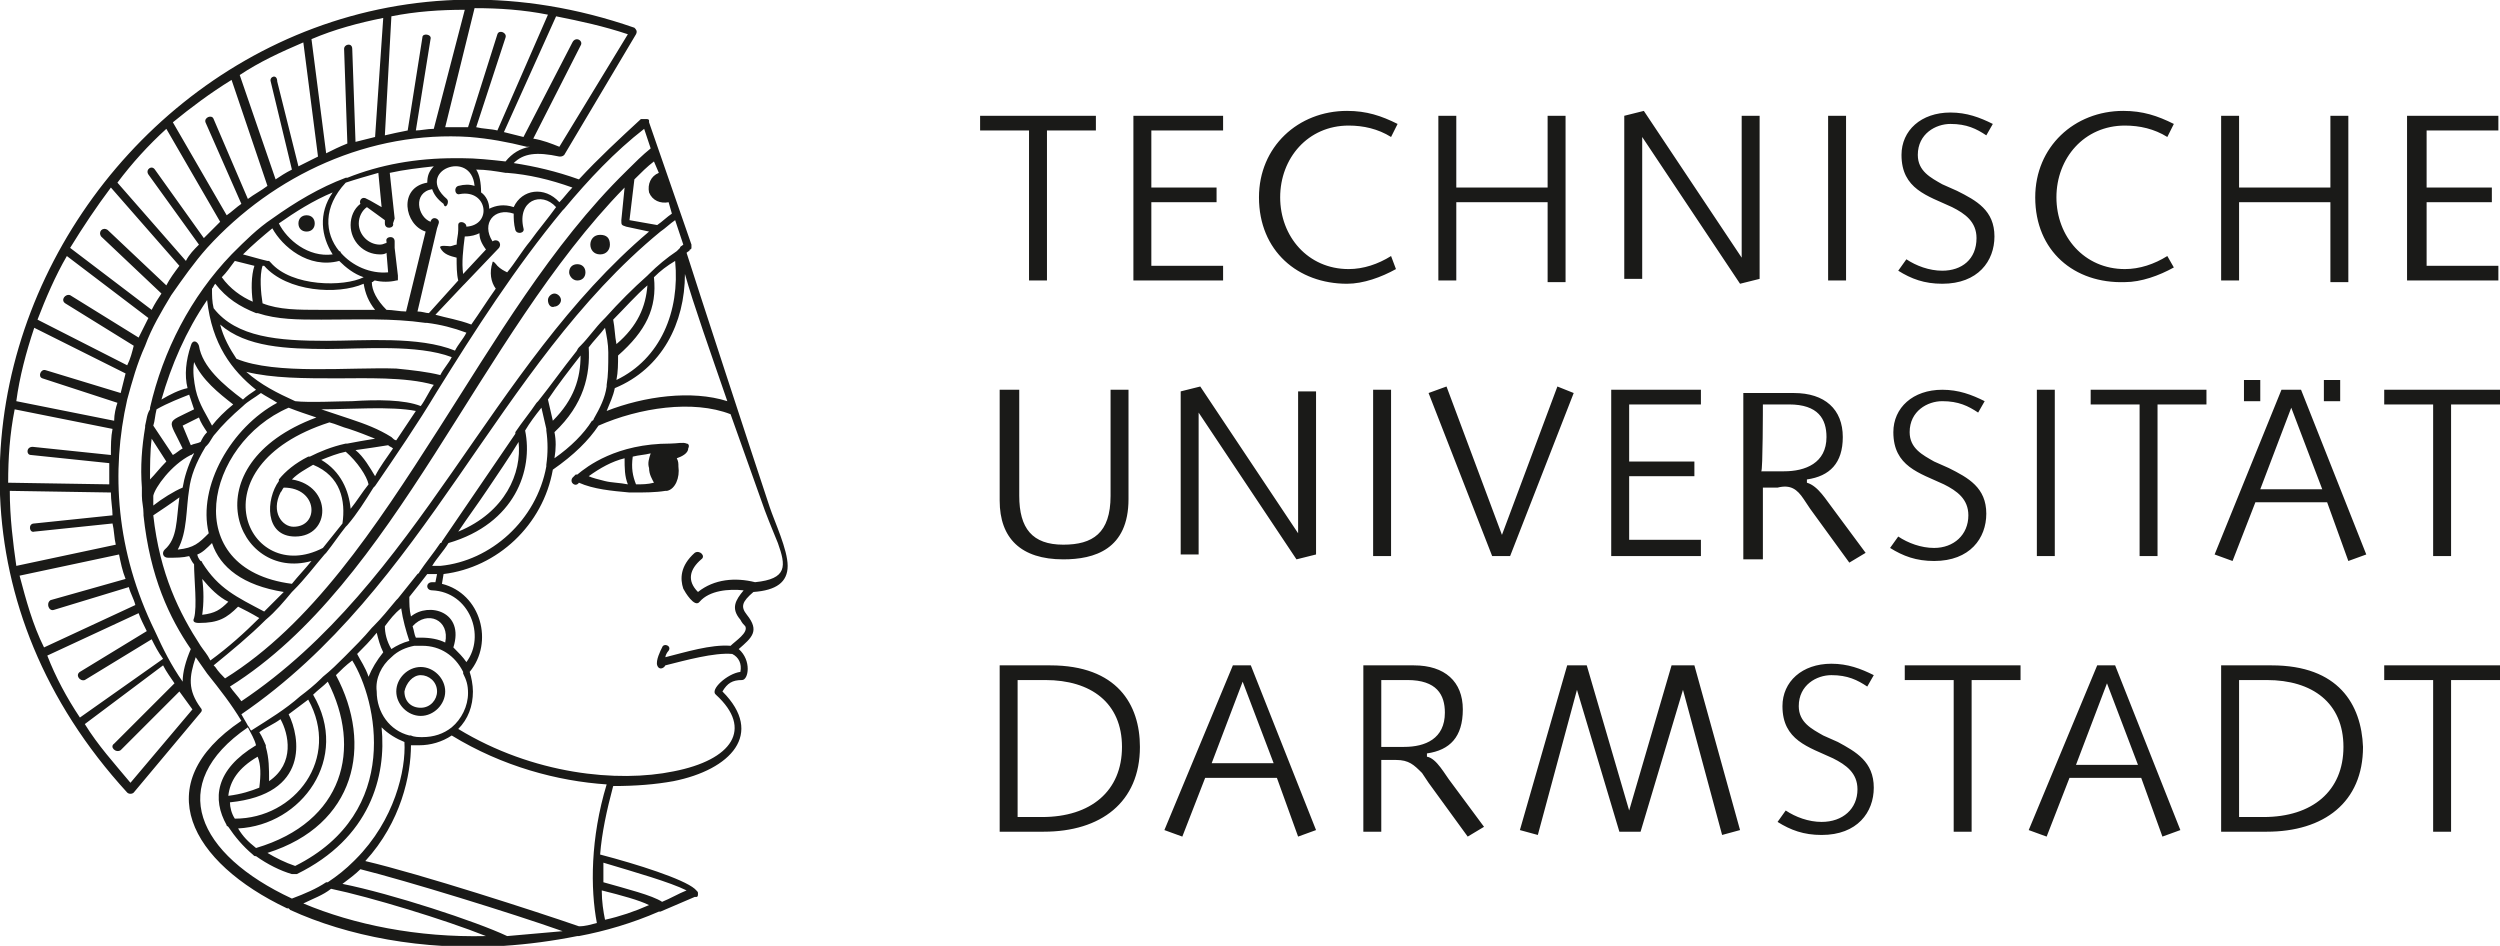 <?xml version="1.0" encoding="UTF-8"?>
<svg xmlns="http://www.w3.org/2000/svg" xmlns:xlink="http://www.w3.org/1999/xlink" version="1.1" id="Ebene_1" x="0px" y="0px" viewBox="0 0 153.3 58" style="enable-background:new 0 0 153.3 58;" xml:space="preserve">
<style type="text/css">
	.st0{fill:#1A1A18;}
</style>
<path class="st0" d="M84.2,23.9h1.1v10.2h-1.1V23.9z M86.1,45.8h-1.4v-4.1h1.6c1.8,0,2.3,0.9,2.3,2C88.6,45.3,87.4,45.8,86.1,45.8   M87.5,46.4l0-0.2c1.4-0.2,2.2-1,2.2-2.7c0-1.7-1.1-2.7-3-2.7l-3.1,0V51h1.1v-4.4h0.9c0.8,0,1.1,0.3,1.6,0.8l0.4,0.6l2.4,3.3l1-0.6  L89,48C88.6,47.5,88.1,46.5,87.5,46.4 M96.5,24.1l-3.9,10h-1.1l-3.9-10l1.1-0.4l3.4,9.1l3.4-9.1L96.5,24.1z M103.9,40.8l2.8,10.1  l-1.1,0.3l-2.4-8.9l-2.6,8.7h-1.3l-2.6-8.7l-2.4,8.9l-1.1-0.3l2.9-10.1h1.2l2.6,8.9l2.6-8.9L103.9,40.8L103.9,40.8z M61.3,30.7  l0-6.8h1.2v6.5c0,2,0.8,3,2.7,3c1.8,0,2.9-0.7,2.9-3v-6.5h1.1v6.7c0,3.1-2.1,3.7-4,3.7C62.6,34.3,61.3,33,61.3,30.7 M85.6,16.5  c-0.9,0.5-2,0.9-3,0.9c-3,0-5.4-2-5.4-5.3c0-3.1,2.4-5.3,5.4-5.3c1.2,0,2.1,0.3,3.1,0.8l-0.4,0.8c-0.8-0.5-1.7-0.7-2.6-0.7  c-2.5,0-4.2,2-4.2,4.4s1.7,4.4,4.2,4.4c0.9,0,1.8-0.3,2.6-0.8L85.6,16.5z M63.1,8h-3V7.1h7.1V8h-3v9.2h-1.1V8z M74.3,46.8l1.9-5  l1.9,5H74.3z M75.6,40.8l-4.2,10.1l1.1,0.4l1.4-3.6h4.4l1.3,3.6l1.1-0.4l-4-10.1H75.6z M63.9,50.1h-1.5v-8.4l1.7,0  c2.8,0,4.7,1.4,4.7,4.1C68.8,48.5,66.9,50.1,63.9,50.1 M64.4,40.8l-3.1,0V51H64c3.5,0,5.9-1.8,5.9-5.2  C69.9,43.2,68.5,40.8,64.4,40.8 M107.9,17.1l-1.2,0.3l-6-9l0,8.7h-1.1V7.1l1.2-0.3l6,9l0-8.7h1.1L107.9,17.1z M138.6,30l1.9-5l1.9,5  H138.6z M139.9,23.9L135.8,34l1.1,0.4l1.4-3.6h4.4l1.3,3.6l1.1-0.4l-4-10.1L139.9,23.9L139.9,23.9z M138.8,50.1h-1.5v-8.4l1.7,0  c2.8,0,4.7,1.4,4.7,4.1C143.7,48.5,141.8,50.1,138.8,50.1 M139.3,40.8l-3.1,0V51h2.8c3.5,0,5.9-1.8,5.9-5.2  C144.8,43.2,143.4,40.8,139.3,40.8 M153.3,23.9v0.9h-3v9.3h-1.1v-9.3h-3v-0.9L153.3,23.9z M146.2,40.8h7.1v0.9h-3V51h-1.1v-9.3h-3  V40.8z M116.8,40.8h7.1v0.9h-3V51h-1.1v-9.3h-3C116.8,41.7,116.8,40.8,116.8,40.8z M120.7,31.6c0-1-0.7-1.5-1.5-1.9  c-1.5-0.7-3.1-1.1-3.1-3.2c0-1.5,1.2-2.6,3-2.6c1,0,1.8,0.3,2.6,0.7l-0.4,0.7c-0.6-0.4-1.2-0.7-2.2-0.7c-0.9,0-2,0.6-2,1.9  c0,1,0.8,1.4,1.5,1.8l0.9,0.4c1.2,0.6,2.3,1.2,2.3,2.8c0,1.5-1,2.9-3.2,2.9c-1.1,0-1.9-0.3-2.7-0.8l0.5-0.7c0.6,0.4,1.4,0.7,2.2,0.7  C119.8,33.6,120.7,32.8,120.7,31.6 M114.9,48.3c0,1.5-1,2.9-3.2,2.9c-1.1,0-1.9-0.3-2.7-0.8l0.5-0.7c0.6,0.4,1.4,0.7,2.2,0.7  c1.3,0,2.2-0.8,2.2-2c0-1-0.7-1.5-1.5-1.9c-1.5-0.7-3.1-1.1-3.1-3.2c0-1.5,1.2-2.6,3-2.6c1,0,1.8,0.3,2.6,0.7l-0.4,0.7  c-0.6-0.4-1.2-0.7-2.2-0.7c-0.9,0-2,0.6-2,1.9c0,1,0.8,1.4,1.5,1.8l0.9,0.4C113.8,46.1,114.9,46.7,114.9,48.3 M128.2,23.9h7.1v0.9  h-3v9.3h-1.1v-9.3h-3L128.2,23.9L128.2,23.9z M108.1,24.8h1.6c1.8,0,2.3,0.9,2.3,2c0,1.6-1.3,2.1-2.6,2.1h-1.4  C108.1,28.9,108.1,24.8,108.1,24.8z M110.6,30.6l0.4,0.6l2.4,3.3l1-0.6l-2-2.7c-0.4-0.5-0.9-1.4-1.6-1.6l0-0.2  c1.4-0.2,2.2-1,2.2-2.6c0-1.7-1.1-2.7-3-2.7l-3.1,0v10.2h1.2v-4.4h0.9C109.8,29.7,110.2,30,110.6,30.6 M127.3,46.9l1.9-5l1.9,5  C131.1,46.9,127.3,46.9,127.3,46.9z M128.6,40.8l-4.2,10.1l1.1,0.4l1.4-3.6h4.4l1.3,3.6l1.1-0.4l-4-10.1L128.6,40.8L128.6,40.8z   M153.2,17.2h-5.6V7.1h5.6V8h-4.4v3.5h4v0.9h-4v3.9h4.4L153.2,17.2L153.2,17.2z M113.2,17.2h-1.1V7.1h1.1V17.2z M104.3,34.1h-5.5  V23.9h5.5v0.9h-4.4v3.5h4v0.9h-4v3.9h4.4V34.1z M75,17.2h-5.5V7.1H75V8h-4.4v3.5h4v0.9h-4v3.9H75V17.2z M121.2,14.6  c0-1-0.7-1.5-1.5-1.9c-1.5-0.7-3.1-1.1-3.1-3.2c0-1.5,1.2-2.6,3-2.6c1,0,1.8,0.3,2.6,0.7l-0.4,0.7c-0.6-0.4-1.2-0.7-2.2-0.7  c-0.9,0-2,0.6-2,1.9c0,1,0.8,1.4,1.5,1.8l0.9,0.4c1.2,0.6,2.3,1.2,2.3,2.8c0,1.5-1,2.9-3.2,2.9c-1.1,0-1.9-0.3-2.7-0.8l0.5-0.7  c0.6,0.4,1.4,0.7,2.2,0.7C120.3,16.6,121.2,15.9,121.2,14.6 M89.3,17.2h-1.1V7.1h1.1v4.4h5.6V7.1H96v10.2h-1.1v-4.9h-5.6V17.2z   M137.3,17.2h-1.1V7.1h1.1v4.4h5.6V7.1h1.1v10.2h-1.1v-4.9h-5.6V17.2z M142.5,23.3h1v1.3h-1V23.3z M79.5,34.3l-6-9l0,8.7h-1.1V24  l1.2-0.3l6,9l0-8.7h1.1V34L79.5,34.3z M124.8,12.1c0-3.1,2.4-5.3,5.4-5.3c1.2,0,2.1,0.3,3.1,0.8l-0.4,0.8c-0.8-0.5-1.7-0.7-2.6-0.7  c-2.5,0-4.2,2-4.2,4.4s1.7,4.4,4.2,4.4c0.9,0,1.8-0.3,2.6-0.8l0.4,0.7c-0.9,0.5-2,0.9-3,0.9C127.2,17.4,124.8,15.4,124.8,12.1   M124.9,23.9h1.1v10.2h-1.1V23.9z M137.6,23.3h1v1.3h-1V23.3z M36.2,15c0-0.3,0.2-0.6,0.6-0.6s0.6,0.2,0.6,0.6  c0,0.3-0.2,0.6-0.6,0.6S36.2,15.3,36.2,15 M34.9,16.7c0-0.3,0.2-0.5,0.5-0.5s0.5,0.2,0.5,0.5s-0.2,0.5-0.5,0.5S34.9,16.9,34.9,16.7   M18.3,13.7c0-0.3,0.2-0.5,0.5-0.5c0.3,0,0.5,0.2,0.5,0.5s-0.2,0.5-0.5,0.5C18.5,14.2,18.3,14,18.3,13.7 M33.6,18.4  c0-0.2,0.2-0.4,0.4-0.4s0.4,0.2,0.4,0.4c0,0.2-0.2,0.4-0.4,0.4C33.8,18.9,33.6,18.7,33.6,18.4 M46.3,35.7  C46.3,35.7,46.3,35.7,46.3,35.7c-1.2-0.3-2.5-0.2-3.5,0.6l0,0c-0.7-0.7-0.5-1.4,0.2-2c0.3-0.2-0.1-0.6-0.4-0.4  c-0.9,0.8-0.9,1.6-0.7,2.2c0.1,0.2,0.7,1.2,1,0.8c0.6-0.7,1.8-0.8,2.7-0.7c-0.5,0.6-0.8,1.1-0.2,1.8c0.1,0.2,0.2,0.3,0.3,0.4  c0.2,0.4-0.6,0.9-0.9,1.2c-1.2-0.1-2.8,0.4-4,0.7c0-0.1,0.1-0.3,0.2-0.4c0.2-0.3-0.3-0.5-0.4-0.2c-0.1,0.2-0.4,0.8-0.3,1.1  c0.1,0.3,0.4,0.2,0.5,0c1.2-0.3,3-0.8,4.1-0.7c0.4,0.2,0.6,0.6,0.5,1.1c-0.8,0.1-1.9,1.1-1.5,1.4c2.3,2.1,1,4-2.6,4.7  c-3.4,0.7-8.6,0.2-13.2-2.6c0.6-0.6,0.9-1.4,0.9-2.3c0-0.4-0.1-0.9-0.2-1.2c1.5-1.8,0.7-4.8-1.7-5.4l0.1-0.6c3.3-0.4,6.1-3,6.7-6.4  c1.3-0.9,2.2-1.8,2.8-2.7c2.5-1.1,5.8-1.6,8.1-0.7c0.9,2.5,1.7,4.8,2.1,5.9c0.3,0.8,0.6,1.5,0.8,2C48.2,34.7,48.3,35.5,46.3,35.7   M36.6,56.6c-0.4,0.1-0.7,0.2-1.1,0.2c-2.6-0.9-9.7-3.2-13.1-4c2.2-2.4,2.8-5.3,2.8-7.1c0.2,0,0.3,0,0.5,0c0.7,0,1.4-0.2,2-0.6  c3.1,1.9,6.5,2.8,9.5,3C36.2,51.4,36.2,54.5,36.6,56.6 M42.1,54.6c-0.5,0.2-1,0.5-1.5,0.7c-0.6-0.4-2.2-0.8-3.6-1.2  c0-0.4,0-0.8,0-1.2C39,53.5,41.1,54.1,42.1,54.6 M37.1,56.4c-0.1-0.5-0.2-1.1-0.2-1.8c1.2,0.3,2.3,0.6,2.9,0.9  C38.9,55.9,38,56.2,37.1,56.4 M31.1,57.4c-1.9-0.9-7.1-2.6-10.1-3.2c0.4-0.3,0.8-0.6,1.1-0.9c2.8,0.7,9.3,2.7,12.4,3.8  C33.3,57.2,32.2,57.3,31.1,57.4 M18.6,55.4c0.6-0.3,1.2-0.5,1.7-0.9c2.4,0.5,7,1.9,9.5,2.9C25.6,57.5,21.7,56.7,18.6,55.4   M17.9,55.1c-5.8-2.7-7.8-7-2.7-10.5c0.2,0.4,0.4,0.7,0.5,1.1c-2.5,1.5-2.7,3.3-1.8,4.9c0,0.1,0,0,0.1,0.1c0.4,0.6,0.9,1.2,1.5,1.7  c0.1,0.1,0.1,0.1,0.2,0.1c0.7,0.5,1.5,0.9,2.2,1.1c0.1,0,0.1,0,0.2,0c0,0,0.1,0,0.1,0c4.5-2.2,5.5-6,5.2-9c0.4,0.4,0.9,0.7,1.4,0.9  c0.1,1.7-0.6,4.8-3,7.2c0,0,0,0-0.1,0.1c-0.5,0.5-1,0.9-1.6,1.3c0,0-0.1,0-0.1,0C19.4,54.5,18.7,54.8,17.9,55.1 M14.8,43  c-0.2-0.3-0.5-0.6-0.7-0.9c10.2-6.4,15.2-21.4,24.2-30.6l-0.2,2c0,0.3,0,0.3,0.3,0.4l1.4,0.3C30,22.5,25.7,35.7,14.8,43 M13.2,40.9  l-0.1-0.1c1.1-0.9,2.2-1.8,3.2-2.8l0,0c0.6-0.5,1.1-1.1,1.6-1.7c0,0,0,0,0.1-0.1c0.7-0.7,1.3-1.5,1.9-2.2c0,0,0,0,0.1-0.1  c0.4-0.5,0.8-1.1,1.2-1.6c0,0,0,0,0.1-0.1c0.6-0.7,1.1-1.5,1.6-2.3c0,0,0,0,0.1-0.1c1.3-1.9,2.6-3.8,3.8-5.8  c2.3-3.7,4.8-7.6,7.7-11.1c0,0,0,0,0.1-0.1c1.5-1.8,3.1-3.5,4.9-4.9l0.4,1.2c-0.5,0.4-1,0.9-1.4,1.3c0,0,0,0-0.1,0.1  C33.8,15,30.3,21,26.9,26.3c-3.9,6.1-7.8,12-13.1,15.3C13.6,41.4,13.4,41.2,13.2,40.9 M12.3,39.6C12.3,39.6,12.2,39.5,12.3,39.6  c-1.3-2-2.5-4.4-2.9-8c0.3-0.2,1.2-0.8,1.6-1.1c-0.2,1.4-0.1,2.5-0.9,3.2c-0.2,0.2-0.1,0.5,0.2,0.5c0.5,0,0.9,0,1.3-0.1  c0.1,0.2,0.2,0.4,0.3,0.5c0,0.9,0.2,2.6,0,3.3c-0.1,0.2,0,0.3,0.3,0.3c1.2,0,1.7-0.3,2.4-1c0.4,0.2,0.8,0.4,1.3,0.7  c-0.9,0.9-1.9,1.8-3,2.6C12.7,40.1,12.5,39.9,12.3,39.6 M11.8,43.5L8,48c-1-1.2-2-2.3-2.8-3.6l4.8-3.6c0.2,0.4,0.5,0.8,0.7,1.1  l-3.7,3.7c-0.3,0.2,0.1,0.6,0.4,0.4l3.6-3.6C11.3,42.8,11.5,43.1,11.8,43.5 M2.9,40.2l5.6-2.6c0.1,0.3,0.3,0.7,0.5,1.1l-4.1,2.5  c-0.3,0.2,0,0.6,0.3,0.5l4.1-2.5c0.2,0.4,0.4,0.8,0.7,1.2L4.9,44C4.1,42.8,3.4,41.5,2.9,40.2 M1.2,35.3L7.3,34  c0.1,0.5,0.2,1,0.4,1.5l-4.6,1.3C2.8,37,3,37.5,3.3,37.4L7.9,36c0.1,0.4,0.3,0.7,0.4,1.1l-5.6,2.6C2,38.3,1.6,36.8,1.2,35.3   M0.6,30.1l6.2,0.1c0,0.5,0.1,1,0.1,1.4l-4.8,0.5c-0.4,0-0.3,0.6,0,0.5l4.8-0.5c0.1,0.4,0.1,0.9,0.2,1.3l-6.1,1.3  C0.8,33.3,0.6,31.7,0.6,30.1 M0.9,25.1l6,1.2c-0.1,0.5-0.1,1-0.1,1.6L2,27.4c-0.4,0-0.4,0.5-0.1,0.5l4.8,0.5c0,0.4,0,0.8,0,1.3  l-6.2-0.1C0.5,28.1,0.6,26.6,0.9,25.1 M2.1,20.1l5.6,2.8c-0.1,0.4-0.2,0.8-0.3,1.2l-4.6-1.4c-0.3-0.1-0.5,0.4-0.2,0.5l4.6,1.5  C7.1,25,7,25.4,7,25.8l-6-1.2C1.2,23.1,1.6,21.6,2.1,20.1 M4.1,15.7l5,3.8c-0.2,0.4-0.4,0.8-0.6,1.2l-4.2-2.6C4,18,3.7,18.4,4,18.6  l4.2,2.6C8.1,21.6,8,22,7.8,22.4l-5.5-2.8C2.8,18.3,3.4,16.9,4.1,15.7 M6.8,11.5l4.2,4.8c-0.3,0.4-0.6,0.8-0.8,1.2l-3.6-3.4  c-0.3-0.2-0.6,0.1-0.4,0.4L9.9,18c-0.2,0.3-0.4,0.6-0.6,1l-5-3.8C5.1,13.9,5.9,12.7,6.8,11.5 M10.2,7.9l3.3,5.7  c-0.3,0.3-0.6,0.6-1,1l-3-4.2c-0.2-0.3-0.6,0-0.4,0.3l3.1,4.3c-0.3,0.3-0.6,0.6-0.8,1l-4.2-4.8C8.1,10,9.1,8.9,10.2,7.9 M14.2,4.9  l2.2,6.5c-0.4,0.3-0.8,0.5-1.2,0.8l-2.1-4.9c-0.1-0.3-0.6-0.1-0.5,0.2l2.2,5c-0.3,0.2-0.6,0.5-0.9,0.7l-3.3-5.7  C11.7,6.6,12.9,5.7,14.2,4.9 M18.6,2.6l0.9,7c-0.4,0.2-0.8,0.4-1.2,0.6l-1.3-5.2C17,4.5,16.5,4.7,16.6,5l1.3,5.4  c-0.4,0.2-0.7,0.4-1,0.6l-2.2-6.4C15.9,3.8,17.2,3.2,18.6,2.6 M23.5,1.1L23,8.4c-0.4,0.1-0.8,0.2-1.2,0.3l-0.2-5.7  c0-0.4-0.5-0.3-0.5,0l0.2,5.8C20.8,9,20.4,9.2,20,9.4l-0.9-7C20.5,1.8,22,1.4,23.5,1.1 M24,1c1.5-0.3,3-0.4,4.5-0.4l-1.9,7.3  c-0.4,0-0.8,0.1-1.1,0.1l0.9-5.6c0.1-0.3-0.5-0.4-0.5-0.1L25,8c-0.5,0.1-1,0.2-1.4,0.3L24,1z M29.1,0.5c1.5,0,3,0.1,4.5,0.4L30.5,8  c-0.4-0.1-0.9-0.1-1.3-0.2L31,2.3c0.1-0.3-0.4-0.5-0.5-0.2l-1.8,5.7c-0.5,0-1,0-1.4,0L29.1,0.5z M38.5,2.1L34.3,9  c-0.5-0.2-1-0.4-1.6-0.5l2.9-5.7c0.2-0.3-0.3-0.6-0.5-0.2l-3,5.8c-0.4-0.1-0.8-0.2-1.2-0.3L34.1,1C35.6,1.3,37,1.6,38.5,2.1 M31,9.9  c-0.9-0.1-1.8-0.2-2.7-0.2c-0.1,0-0.3,0-0.4,0c-2.4,0-4.6,0.4-6.6,1.2c0,0,0,0-0.1,0c-1.6,0.6-3.1,1.5-4.5,2.5l0,0  c-0.9,0.6-1.7,1.4-2.4,2.1c0,0,0,0-0.1,0.1c-2.5,2.6-4.2,5.9-5,9.4c0,0,0,0.1,0,0.1C9,25.4,9,25.7,8.9,26.1c0,0,0,0.1,0,0.1  c-0.2,1.2-0.3,2.4-0.2,3.7c0,0.1,0,0.3,0,0.4c0,0,0,0.1,0,0.1c0,0.4,0.1,0.7,0.1,1.1c0,0,0,0.1,0,0.1c0.4,3.8,1.6,6.3,2.9,8.2  c-0.3,0.7-0.5,1.4-0.5,2c-0.7-1-1.2-2-1.7-3.1l0,0c-2.4-4.9-2.7-9.8-1.7-14.2c0.3-1.1,0.6-2.2,1.1-3.3c0,0,0,0,0,0  c0.4-1.1,1-2.1,1.6-3.1c0,0,0,0,0,0c0.7-1,1.4-2,2.2-2.9l0,0c4.1-4.5,10-7.2,16.1-6.8h0c1.2,0.1,2.3,0.3,3.5,0.6c0,0,0,0,0,0  c0.1,0,0.1,0,0.2,0C31.9,9.1,31.4,9.4,31,9.9 M15.6,16.3c-0.2,0.6-0.2,1.5-0.1,2.2c-0.7-0.3-1.4-0.8-1.9-1.5c0.3-0.3,0.5-0.6,0.8-1  L15.6,16.3z M20.8,16c0.4,0.4,0.9,0.8,1.5,1c-1.2,0.6-4.4,0.6-5.7-0.9c0,0-0.1-0.1-0.1-0.1c0,0-0.1,0-0.1,0L16,15.9c0,0,0,0,0,0  l-1.1-0.3c0.6-0.6,1.2-1.1,1.8-1.6C17.3,15.1,18.9,16.5,20.8,16 M20.4,15.6c-1.5,0.2-2.8-0.9-3.3-1.9c1-0.7,2.1-1.4,3.3-1.9  C19.5,13.1,19.7,14.5,20.4,15.6 M22.7,12.3C22.7,12.2,22.7,12.2,22.7,12.3l-0.2-0.1c-0.3-0.2-0.5,0.1-0.4,0.3  c-0.4,0.3-0.6,0.8-0.6,1.3c0,1,0.8,1.8,1.8,1.8c0.1,0,0.3,0,0.4-0.1l0.1,1.2c-1.1,0.1-2.2-0.4-2.9-1.2c0,0,0-0.1-0.1-0.1  c-0.9-1.1-1-2.7,0.4-4.2c0.6-0.2,1.3-0.4,2-0.6l0.2,2.1L22.7,12.3z M23,19c-1.1,0-2.1,0-3.3,0c-1.4,0-2.6,0-3.6-0.4  c-0.1-0.6-0.2-1.7,0-2.3l0.1,0c1.4,1.6,4.5,1.8,6.1,1.1C22.4,18,22.6,18.5,23,19 M29.8,15.3l-1.4,1.5c-0.1-0.7,0-1.5,0.1-2.3  c0.4,0,0.7-0.1,0.9-0.2C29.4,14.6,29.5,14.9,29.8,15.3 M27.4,12.2c-2-1.7,1.5-3.1,1.7-0.8c-0.3-0.1-0.6-0.1-1,0  c-0.3,0.1-0.2,0.6,0.1,0.5c1.7-0.3,2,1.9,0.4,2c0-0.3-0.5-0.4-0.5-0.1c0,0.1,0,0.2,0,0.3c0,0,0,0,0,0c0,0.3-0.1,0.6-0.1,0.9  c-0.1,0-0.3,0.1-0.4,0.1c-0.1,0-0.7-0.1-0.6,0.1c0.2,0.4,0.6,0.5,1,0.6c0,0.5,0,1,0.1,1.4l-1.8,2c-0.2,0-0.4-0.1-0.7-0.1l1.2-5.1  c0,0,0,0,0,0l0.1-0.3c0.1-0.3-0.4-0.5-0.5-0.1l0,0c-0.8-0.3-1.1-1.8,0.1-2c0.1,0.3,0.3,0.6,0.7,0.9C27.3,12.9,27.6,12.4,27.4,12.2   M24.2,13.4C24.2,13.4,24.2,13.4,24.2,13.4l-0.3-2.8c0.9-0.2,1.8-0.3,2.7-0.4c-0.3,0.3-0.4,0.6-0.4,1c-1.8,0.3-1.4,2.6-0.1,3  l-1.2,4.9c-0.4,0-0.8-0.1-1.2-0.1c-0.6-0.6-0.9-1.2-0.9-1.7c0.1,0,0.1-0.1,0.2-0.1c0.4,0.1,0.9,0.1,1.3,0c0,0,0,0,0,0  c0.1,0,0.1,0,0.1-0.1c0,0,0-0.1,0-0.1c0,0,0,0,0-0.1l-0.2-1.7c0,0,0,0,0-0.1l0-0.3c0-0.4-0.6-0.3-0.5,0l0,0.1  c-0.1,0-0.2,0.1-0.4,0.1c-0.7,0-1.3-0.6-1.3-1.3c0-0.4,0.2-0.8,0.5-1l1.1,0.8l0,0.2c0,0.4,0.6,0.3,0.5,0L24.2,13.4z M20,20.9  c-2.9,0-5.5-0.2-6.9-2c-0.1-0.4-0.1-0.8-0.1-1.2c0.1-0.1,0.1-0.2,0.2-0.3c0.7,0.9,1.5,1.4,2.5,1.8c0,0,0.1,0,0.1,0  c1.2,0.4,2.5,0.4,3.9,0.4c2.3,0,4.3-0.1,6.4,0.2c0,0,0.1,0,0.1,0c0.8,0.1,1.6,0.3,2.4,0.6c-0.2,0.4-0.5,0.7-0.7,1.1  C25.7,20.6,22.3,20.9,20,20.9 M24.3,22.6c-2.8-0.1-7.4,0.4-9.8-0.6c-0.4-0.6-0.8-1.3-1-2.1c1.6,1.4,4.1,1.5,6.6,1.5  c2.1,0,5.5-0.3,7.6,0.5c-0.2,0.4-0.5,0.7-0.7,1.1C26.2,22.8,25.3,22.7,24.3,22.6 M21.6,24.6c-0.7,0-2.7,0.1-3.5,0  c-1.1-0.5-2.1-1-3-1.8c1.6,0.4,3.6,0.4,5.6,0.4c1.6,0,4.2-0.1,5.9,0.4c-0.3,0.4-0.5,0.9-0.8,1.3C24.8,24.5,23.1,24.5,21.6,24.6   M24,26.8C24,26.8,24,26.8,24,26.8c-0.8-0.5-1.6-0.8-2.5-1.1c-0.6-0.2-1.2-0.4-1.8-0.6c1.7,0,4.3-0.2,5.8,0.1  c-0.4,0.6-0.8,1.2-1.2,1.8C24.2,27,24.1,26.9,24,26.8 M21.8,27.6c0.7-0.1,1.4-0.2,2-0.3c0.1,0.1,0.2,0.1,0.3,0.2  c-0.4,0.6-0.8,1.1-1.1,1.7C22.7,28.7,22.3,28,21.8,27.6 M19.7,28.2c0.5-0.2,1-0.4,1.5-0.5c0.7,0.6,1.3,1.5,1.4,2  c-0.4,0.5-0.7,1-1.1,1.5C21.4,30.1,20.9,28.9,19.7,28.2 M18,32.3c-0.7,0-1.4-0.9-0.8-2.1c0.1-0.1,0.1-0.2,0.2-0.3  C19.5,29.9,19.6,32.3,18,32.3 M20.2,25.9c0.4,0.1,0.8,0.3,1.2,0.4c0.6,0.2,1.1,0.4,1.6,0.6c-0.6,0.1-1.2,0.2-1.7,0.3  c0,0-0.1,0-0.1,0c-0.9,0.2-1.6,0.5-2.2,0.8c0,0-0.1,0-0.1,0c-0.8,0.4-1.4,0.9-1.8,1.4l0,0c0,0,0,0,0,0.1c-0.8,1.1-0.9,3.4,1,3.4  c2.2,0,2.3-3.1-0.2-3.5c0.4-0.4,0.8-0.6,1.3-0.9c1.7,0.7,2,2.2,1.8,3.6c-0.4,0.5-0.8,1-1.2,1.5C15.2,36,11.8,28.6,20.2,25.9   M17.7,25c0.5,0.2,1.1,0.4,1.7,0.6c-7.8,2.9-4.9,10.1-0.3,8.8c-0.4,0.5-0.8,0.9-1.2,1.4C10.9,34.9,12.6,27.2,17.7,25 M11.6,30  c0.1-0.8,0.4-1.6,1-2.6c0,0,0,0,0.1-0.1c0.2-0.2,0.3-0.5,0.5-0.7c0,0,0,0,0,0c0.4-0.5,1-1.1,1.7-1.7c0,0,0,0,0,0  c0.3-0.3,0.7-0.5,1.1-0.8c0.3,0.2,0.7,0.4,1,0.6c-2.8,1.5-4.9,5.1-4.2,8c-0.6,0.6-0.9,0.9-1.9,1C11.5,32.6,11.4,31.2,11.6,30   M11.7,27.9C11.7,27.9,11.7,27.9,11.7,27.9c0.1,0,0.1-0.1,0.2-0.1c-0.4,0.8-0.6,1.5-0.7,2.1c-0.5,0.2-1.3,0.7-1.8,1.1  c0-0.2,0-0.4,0-0.6C9.5,29.9,10.5,28.5,11.7,27.9 M10.2,28.3c-0.4,0.4-0.7,0.8-1,1.1c0-0.8,0-1.7,0.1-2.5L10.2,28.3z M11.6,24.2  c0.1,0.3,0.2,0.6,0.3,0.9c-1.8,0.9-1.6,0.5-0.7,2.4c-0.2,0.1-0.4,0.3-0.6,0.4l-1.2-1.8c0.1-0.3,0.1-0.6,0.2-1  C10.3,24.7,11.1,24.4,11.6,24.2 M12.2,21.2c-0.1-0.3-0.4-0.4-0.5,0c-0.3,0.9-0.4,1.8-0.2,2.6c-0.5,0.1-1.1,0.4-1.6,0.7  c0.6-2.1,1.5-4.2,2.8-6.1c0.3,2.7,1.5,4.3,3,5.5c-0.3,0.2-0.6,0.4-0.8,0.6C13.7,23.6,12.4,22.5,12.2,21.2 M12.7,26.5  c-0.2,0.2-0.3,0.4-0.4,0.6c-0.2,0.1-0.4,0.1-0.6,0.2l-0.5-1.2l1-0.5C12.3,25.9,12.5,26.2,12.7,26.5 M12,23.9L12,23.9  c-0.1-0.5-0.2-1.1-0.1-1.7c0.5,1.1,1.5,1.9,2.4,2.6c-0.5,0.4-1,0.9-1.3,1.3C12.7,25.5,12.2,24.8,12,23.9 M12.4,34.5  c0,0,0-0.1-0.1-0.1c-0.1-0.1-0.2-0.3-0.2-0.4c0.3-0.1,0.6-0.4,0.9-0.7c0.5,1.5,1.9,2.6,4.4,3c-0.4,0.4-0.8,0.8-1.2,1.2  C14.5,36.6,13.4,36.1,12.4,34.5 M12.4,35.5c0.5,0.6,1,1.1,1.6,1.4c-0.5,0.5-0.8,0.7-1.6,0.8C12.5,37,12.5,36.2,12.4,35.5 M30.4,17.7  c-0.5,0.7-1,1.5-1.5,2.2c-0.8-0.3-1.5-0.4-2.2-0.6l1.7-1.8c0,0,0,0,0.1-0.1l2.1-2.2c0.2-0.3-0.1-0.6-0.4-0.4  c-0.7-1.1,0.1-2.1,1.3-1.7c0,0.3,0,0.6,0.1,1c0.1,0.3,0.6,0.2,0.5-0.1c-0.4-1.7,1.1-2.3,2-1.3c-0.5,0.7-1.1,1.4-1.6,2.1  c-0.5,0.6-0.9,1.3-1.4,1.9c-0.2-0.1-0.4-0.2-0.6-0.4c0,0-0.3-0.4-0.3-0.2C30,16.7,30.1,17.3,30.4,17.7 M35.1,11.5  c-0.3,0.3-0.5,0.6-0.8,0.9c-0.9-1-2.3-0.8-2.8,0.3c-0.6-0.2-1.1-0.1-1.5,0.1c0-0.4-0.2-0.8-0.5-1c0-0.6-0.1-1.1-0.3-1.4  c0.6,0,1.2,0.1,1.8,0.2c0,0,0,0,0.1,0C32.4,10.7,33.7,11,35.1,11.5 M40.4,10.6c-0.5,0.2-0.7,0.7-0.6,1.2c0.2,0.5,0.7,0.7,1.2,0.6  l0.2,0.7c-0.3,0.2-0.6,0.5-0.9,0.7l-1.7-0.3l0.3-2.5c0.4-0.4,0.8-0.8,1.2-1.1L40.4,10.6z M28.1,32.6c0.6-0.9,1.2-1.7,1.8-2.6  c0.6-0.9,1.3-1.9,1.9-2.9C32,29,31,31.4,28.1,32.6 M27,34.7c-0.2,0-0.3,0-0.5,0c0.3-0.5,0.7-0.9,1-1.4c4.1-1.2,5.2-4.5,4.7-6.9  c0.3-0.5,0.6-0.9,1-1.4c0.1,0.4,0.2,0.9,0.3,1.3c0,0,0,0.1,0,0.1c0.1,0.7,0.1,1.4,0,2.1c0,0,0,0.1,0,0.1  C32.9,31.9,30.1,34.4,27,34.7C27,34.7,27,34.7,27,34.7 M27.8,39.7c0.7-2.2-1.5-2.8-2.6-1.9c-0.1-0.4-0.1-0.8-0.1-1.2  c0.4-0.5,0.8-1,1.1-1.4c0.2,0,0.4,0,0.6,0l-0.1,0.5c-0.1,0-0.1,0-0.2,0c-0.4,0-0.4,0.5,0,0.5c2.3,0.1,3.3,2.8,2.1,4.4  C28.4,40.3,28.1,40,27.8,39.7 M25.3,38.4c0.9-1,2.3-0.4,2,1c-0.4-0.2-0.9-0.3-1.5-0.3c-0.1,0-0.2,0-0.3,0  C25.4,38.9,25.4,38.7,25.3,38.4 M23.6,38.4c0.3-0.4,0.6-0.8,1-1.1c0.1,0.7,0.3,1.4,0.5,2c-0.4,0.1-0.8,0.3-1.1,0.5  C23.7,39.3,23.6,38.8,23.6,38.4 M24,40.3L24,40.3c0.4-0.4,0.9-0.6,1.4-0.7l0.1,0c0.1,0,0.3,0,0.4,0c1.1,0,2,0.6,2.5,1.6  c0,0,0,0,0,0.1c0.2,0.4,0.3,0.7,0.3,1.2c0,0.8-0.4,1.6-1,2.1c0,0,0,0,0,0c-0.5,0.4-1.1,0.6-1.8,0.6c-0.2,0-0.5,0-0.7-0.1  c0,0,0,0-0.1,0c-1.2-0.3-2-1.4-2-2.7C23,41.6,23.4,40.8,24,40.3 M22.6,41.5c-0.2-0.6-0.5-1-0.7-1.4c0.4-0.4,0.8-0.8,1.2-1.3  c0.1,0.4,0.2,0.8,0.4,1.2C23.1,40.5,22.8,41,22.6,41.5 M20.6,41.4c0.3-0.3,0.6-0.6,1-0.9c1.5,2.4,3.1,9.3-3.5,12.6  c-0.6-0.2-1.2-0.5-1.7-0.8C21.8,50.6,22.9,45.7,20.6,41.4 M19.2,42.6c0.3-0.3,0.6-0.5,0.9-0.8c2.1,4.1,1,8.6-4.4,10.2  c-0.5-0.4-0.8-0.7-1.1-1.2C18.5,50.6,21.5,46.5,19.2,42.6 M17.7,43.8c0.4-0.3,0.8-0.6,1.2-0.9c2,3.6-0.8,7.3-4.5,7.3  c-0.2-0.3-0.3-0.7-0.3-1C19,48.7,18.4,45.2,17.7,43.8 M15.9,44.9c0.4-0.3,0.9-0.5,1.3-0.8c0.5,0.9,0.9,2.7-0.7,3.8  c0-0.8,0-1.4-0.2-2.1c0,0,0-0.1,0-0.1C16.2,45.5,16.1,45.2,15.9,44.9 M15.9,48.3c-0.5,0.2-1.1,0.4-1.9,0.5c0.1-0.9,0.6-1.7,1.8-2.4  C16,46.9,16,47.5,15.9,48.3 M41.9,15c-0.1,0.1-0.2,0.1-0.2,0.2c0,0,0,0,0,0l-0.1,0.1c0,0,0,0-0.1,0.1c-0.6,0.4-1.2,0.9-1.7,1.4  c0,0,0,0-0.1,0.1c-0.9,0.8-1.7,1.6-2.6,2.6c0,0,0,0-0.1,0.1c-0.5,0.5-0.9,1.1-1.4,1.6c0,0,0,0-0.1,0.1c-0.1,0.1-0.1,0.2-0.2,0.3  c-0.8,1-1.5,2-2.3,3c0,0,0,0-0.1,0.1c-0.4,0.6-0.9,1.2-1.3,1.8c0,0,0,0,0,0.1c-1.5,2.2-3,4.4-4.5,6.6c0,0,0,0.1-0.1,0.1  c-0.4,0.6-0.9,1.2-1.3,1.8c0,0.1,0,0-0.1,0.1c-0.4,0.5-0.8,1-1.2,1.5c0,0-0.1,0.1-0.1,0.1c-0.5,0.6-0.9,1.1-1.4,1.6  c0,0-0.1,0.1-0.1,0.1c-0.5,0.6-1.1,1.2-1.6,1.7c0,0,0,0-0.1,0.1c-0.4,0.4-0.8,0.8-1.3,1.2c0,0,0,0-0.1,0.1c-0.4,0.4-0.9,0.8-1.3,1.1  c0,0,0,0,0,0c-0.9,0.8-1.9,1.4-3,2.1c-0.1-0.1-0.1-0.2-0.2-0.3c0,0,0,0,0,0c-0.1-0.2-0.3-0.5-0.4-0.7C26.2,36,30.4,22.5,40.5,14.2  c0,0,0,0,0,0c0.3-0.2,0.6-0.5,0.9-0.7L41.9,15z M37.8,21.1c-0.1-0.5-0.1-1-0.2-1.5c0.7-0.7,1.4-1.5,2.1-2.1  C39.6,18.8,39.1,20,37.8,21.1 M40.1,17c0.4-0.4,0.8-0.7,1.3-1c0.3,3.1-0.9,6-3.6,7.3c0.1-0.5,0.1-1,0.1-1.5  C39.6,20.3,40.3,18.9,40.1,17 M33.9,25.8c-0.1-0.4-0.2-0.9-0.3-1.3c0.6-0.9,1.3-1.8,2-2.7C35.6,23.2,35.2,24.5,33.9,25.8 M34,26.5  c1.8-1.7,2.2-3.5,2.1-5.2c0.3-0.4,0.7-0.8,1-1.2c0.1,0.5,0.2,1,0.2,1.5c0,0,0,0.1,0,0.1c0,0.7,0,1.3-0.1,1.9c0,0,0,0.1,0,0.1  c-0.1,0.7-0.4,1.3-0.8,2c0,0,0,0.1-0.1,0.1c-0.5,0.8-1.3,1.6-2.3,2.3C34.1,27.5,34.1,27,34,26.5 M44.6,24.6  c-2.2-0.7-5.1-0.3-7.4,0.6c0.2-0.5,0.4-0.9,0.5-1.4c2.9-1.2,4.3-4,4.3-7C42.5,18.6,43.6,21.7,44.6,24.6 M42.1,15.5  c0.1-0.1,0.2-0.1,0.2-0.2c0.1,0,0.1-0.1,0.1-0.1c0-0.1,0-0.1,0-0.2l-2.6-7.5c0,0,0-0.1,0-0.1c0-0.1-0.1-0.1-0.2-0.1  c-0.1,0-0.1,0-0.2,0c0,0,0,0-0.1,0C38,8.5,36.7,9.7,35.5,11c-1.4-0.5-2.7-0.8-4-1c0.6-0.6,1.4-0.7,2.8-0.4c0.1,0,0.2,0,0.3-0.1  l4.4-7.4c0.1-0.2,0-0.3-0.1-0.4C10.7-8.1-12.8,26.1,7.8,48.6c0.1,0.1,0.3,0.1,0.4,0l4.1-4.9c0.1-0.1,0.1-0.2,0-0.3  c-0.8-1.1-0.7-1.9-0.3-3.1c0.2,0.3,0.5,0.7,0.7,1c0.8,1,1.5,1.9,2.1,2.9c-5.8,3.9-3.1,8.7,2.8,11.5c0,0,0.1,0,0.1,0l0.1,0.1  c3.5,1.6,8.1,2.5,13,2.2c0,0,0.1,0,0.1,0c1.5-0.1,3-0.3,4.5-0.6c0,0,0.1,0,0.1,0c1.6-0.3,3.3-0.8,4.9-1.5c0,0,0,0,0.1,0  c0.7-0.3,1.4-0.6,2.1-0.9c0,0,0.1,0,0.1,0c0.1,0,0.1-0.1,0.1-0.2c0-0.1,0-0.1-0.1-0.2c0,0,0,0-0.1-0.1c-0.7-0.6-3.5-1.5-5.8-2.1  c0.1-1.3,0.4-2.7,0.8-4.2c0,0,0,0,0,0c1.4,0,2.6-0.1,3.7-0.3c3.5-0.7,5.6-2.9,3-5.5c0.3-0.5,0.6-0.7,1.2-0.7c0.4,0,0.6-1.2-0.2-1.9  c0.8-0.7,1.3-1.1,0.5-2.1c-0.4-0.5-0.3-0.8,0.4-1.4c1.4-0.1,2.1-0.6,2.1-1.6c0-1-0.8-2.7-1.1-3.6C46.2,28.1,42.6,17.1,42.1,15.5   M39,29.7c-0.2-0.5-0.3-1-0.2-1.7c0.4-0.1,0.7-0.1,1.1-0.2c-0.1,0.3-0.2,0.6-0.1,0.9c0,0.4,0.2,0.7,0.3,0.9  C39.7,29.7,39.4,29.7,39,29.7 M37.1,29.5c-0.4-0.1-0.8-0.2-1-0.3c0.7-0.5,1.4-0.9,2.2-1.1c0,0.6,0,1.1,0.2,1.6  C38,29.6,37.5,29.6,37.1,29.5 M42.1,27.2c-0.2-0.1-0.6,0-1,0c-3.3,0-5.1,1.4-5.7,1.9c0,0,0,0-0.1,0c-0.1,0.1-0.2,0.2-0.2,0.2  c-0.2,0.3,0.2,0.6,0.4,0.3c0,0,0,0,0,0c0.9,0.4,2,0.5,3.1,0.6c0.1,0,0.1,0,0.2,0c0.7,0,1.4,0,2-0.1c0,0,0,0,0.1,0  c0.5-0.1,0.8-0.8,0.7-1.5c0-0.2,0-0.3-0.1-0.5c0.3-0.1,0.7-0.3,0.7-0.6C42.3,27.3,42.2,27.2,42.1,27.2 M25.8,41.4c0.5,0,1,0.4,1,1  c0,0.5-0.4,1-1,1s-1-0.4-1-1C24.9,41.9,25.3,41.4,25.8,41.4 M25.8,43.9c0.8,0,1.5-0.7,1.5-1.5c0-0.8-0.7-1.5-1.5-1.5  c-0.8,0-1.5,0.7-1.5,1.5C24.3,43.2,25,43.9,25.8,43.9"></path>
</svg>
